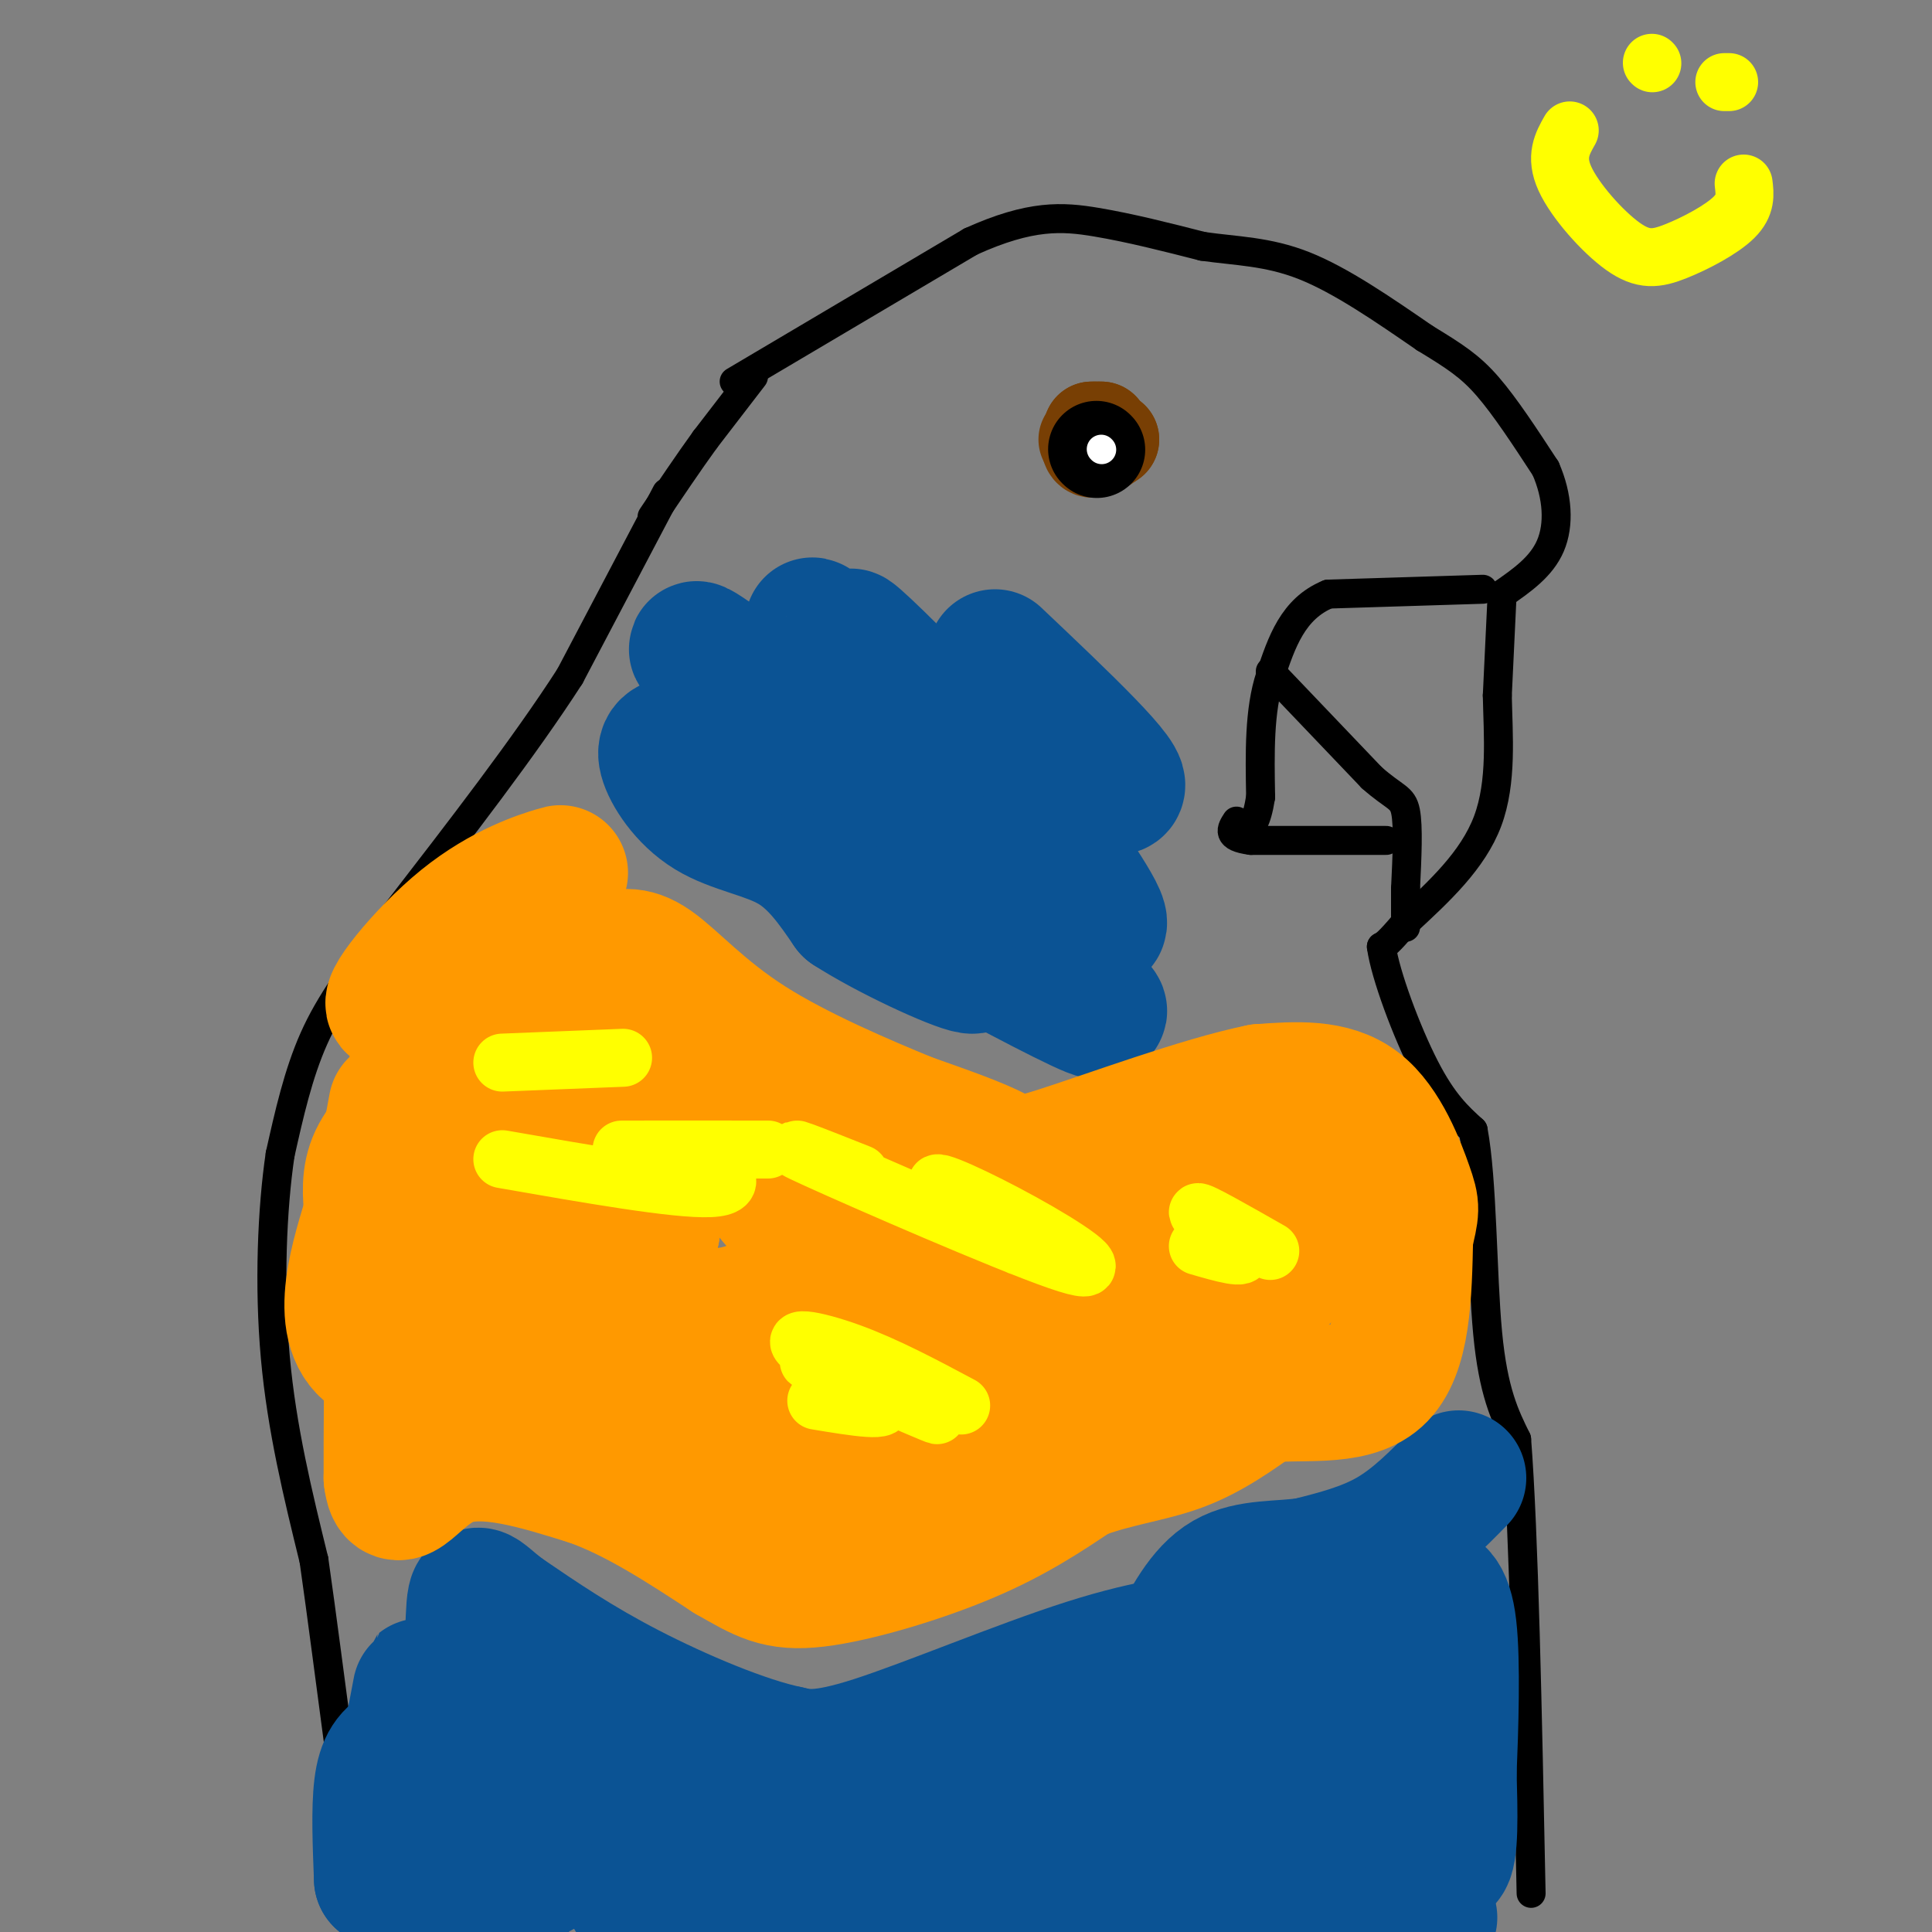 <svg viewBox='0 0 400 400' version='1.1' xmlns='http://www.w3.org/2000/svg' xmlns:xlink='http://www.w3.org/1999/xlink'><rect x="0" y="0" width="400" height="400" fill="#808080" stroke="none"/><g fill='none' stroke='#000000' stroke-width='6' stroke-linecap='round' stroke-linejoin='round'><path d='M156,78c0.000,0.000 -10.000,13.000 -10,13'/><path d='M146,91c-3.500,4.833 -7.250,10.417 -11,16'/><path d='M152,79c0.000,0.000 49.000,-29.000 49,-29'/><path d='M201,50c12.422,-5.622 18.978,-5.178 26,-4c7.022,1.178 14.511,3.089 22,5'/><path d='M249,51c6.978,1.000 13.422,1.000 21,4c7.578,3.000 16.289,9.000 25,15'/><path d='M295,70c6.244,3.800 9.356,5.800 13,10c3.644,4.200 7.822,10.600 12,17'/><path d='M320,97c2.533,5.756 2.867,11.644 1,16c-1.867,4.356 -5.933,7.178 -10,10'/><path d='M311,123c0.000,0.000 -1.000,21.000 -1,21'/><path d='M310,144c0.156,8.111 1.044,17.889 -2,26c-3.044,8.111 -10.022,14.556 -17,21'/><path d='M291,191c-3.667,4.333 -4.333,4.667 -5,5'/><path d='M286,196c0.778,5.756 5.222,17.644 9,25c3.778,7.356 6.889,10.178 10,13'/><path d='M305,234c1.956,10.378 1.844,29.822 3,42c1.156,12.178 3.578,17.089 6,22'/><path d='M314,298c1.500,19.333 2.250,56.667 3,94'/><path d='M138,102c0.000,0.000 -20.000,38.000 -20,38'/><path d='M118,140c-9.333,14.500 -22.667,31.750 -36,49'/><path d='M82,189c-9.067,12.333 -13.733,18.667 -17,26c-3.267,7.333 -5.133,15.667 -7,24'/><path d='M58,239c-1.667,11.200 -2.333,27.200 -1,42c1.333,14.800 4.667,28.400 8,42'/><path d='M65,323c3.289,22.889 7.511,59.111 11,77c3.489,17.889 6.244,17.444 9,17'/><path d='M263,139c0.000,0.000 21.000,22.000 21,22'/><path d='M284,161c4.822,4.267 6.378,3.933 7,7c0.622,3.067 0.311,9.533 0,16'/><path d='M291,184c0.000,4.000 0.000,6.000 0,8'/><path d='M287,174c0.000,0.000 -28.000,0.000 -28,0'/><path d='M259,174c-5.167,-0.667 -4.083,-2.333 -3,-4'/><path d='M307,122c0.000,0.000 -32.000,1.000 -32,1'/><path d='M275,123c-7.333,3.000 -9.667,10.000 -12,17'/><path d='M263,140c-2.333,7.000 -2.167,16.000 -2,25'/><path d='M261,165c-0.833,5.333 -1.917,6.167 -3,7'/></g>
<g fill='none' stroke='#783f04' stroke-width='20' stroke-linecap='round' stroke-linejoin='round'><path d='M227,89c0.000,0.000 0.100,0.100 0.1,0.1'/><path d='M227.1,89.1c-0.167,-0.000 -0.633,-0.050 -1.1,-0.1'/><path d='M226,89c0.150,-0.017 1.075,-0.008 2,0'/><path d='M228,89c0.000,0.167 -1.000,0.583 -2,1'/><path d='M226,90c-0.489,0.911 -0.711,2.689 0,3c0.711,0.311 2.356,-0.844 4,-2'/><path d='M230,91c-0.167,-0.333 -2.583,-0.167 -5,0'/></g>
<g fill='none' stroke='#000000' stroke-width='20' stroke-linecap='round' stroke-linejoin='round'><path d='M227,93c0.000,0.000 0.100,0.100 0.1,0.1'/></g>
<g fill='none' stroke='#ffffff' stroke-width='6' stroke-linecap='round' stroke-linejoin='round'><path d='M228,93c0.000,0.000 0.100,0.100 0.1,0.1'/></g>
<g fill='none' stroke='#0b5394' stroke-width='28' stroke-linecap='round' stroke-linejoin='round'><path d='M302,306c-4.417,4.500 -8.833,9.000 -14,12c-5.167,3.000 -11.083,4.500 -17,6'/><path d='M271,324c-5.933,0.933 -12.267,0.267 -17,3c-4.733,2.733 -7.867,8.867 -11,15'/><path d='M256,339c-8.600,0.800 -17.200,1.600 -31,6c-13.800,4.400 -32.800,12.400 -44,16c-11.200,3.600 -14.600,2.800 -18,2'/><path d='M163,363c-8.978,-1.867 -22.422,-7.533 -33,-13c-10.578,-5.467 -18.289,-10.733 -26,-16'/><path d='M104,334c-5.333,-4.044 -5.667,-6.156 -6,1c-0.333,7.156 -0.667,23.578 -1,40'/><path d='M97,375c0.121,11.782 0.925,21.235 1,16c0.075,-5.235 -0.579,-25.160 -1,-33c-0.421,-7.840 -0.608,-3.596 -3,-1c-2.392,2.596 -6.990,3.545 -10,5c-3.010,1.455 -4.431,3.416 -5,8c-0.569,4.584 -0.284,11.792 0,19'/><path d='M79,389c2.006,-6.962 7.022,-33.866 8,-39c0.978,-5.134 -2.083,11.502 -1,25c1.083,13.498 6.309,23.856 9,20c2.691,-3.856 2.845,-21.928 3,-40'/><path d='M98,355c1.644,2.884 4.255,30.093 6,37c1.745,6.907 2.624,-6.486 4,-9c1.376,-2.514 3.250,5.853 4,4c0.750,-1.853 0.375,-13.927 0,-26'/><path d='M112,361c3.867,2.756 13.533,22.644 20,33c6.467,10.356 9.733,11.178 13,12'/><path d='M136,390c-9.667,-9.833 -19.333,-19.667 -14,-16c5.333,3.667 25.667,20.833 46,38'/><path d='M155,396c-10.833,-9.500 -21.667,-19.000 -18,-16c3.667,3.000 21.833,18.500 40,34'/><path d='M170,397c-6.512,-7.988 -13.024,-15.976 -10,-15c3.024,0.976 15.583,10.917 14,8c-1.583,-2.917 -17.310,-18.690 -14,-18c3.310,0.690 25.655,17.845 48,35'/><path d='M197,396c-6.831,-5.820 -13.662,-11.640 -10,-11c3.662,0.640 17.817,7.738 26,11c8.183,3.262 10.396,2.686 2,-5c-8.396,-7.686 -27.399,-22.482 -29,-21c-1.601,1.482 14.199,19.241 30,37'/><path d='M189,379c-5.889,-4.422 -11.778,-8.844 -7,-8c4.778,0.844 20.222,6.956 25,7c4.778,0.044 -1.111,-5.978 -7,-12'/><path d='M224,372c-4.027,-4.458 -8.055,-8.915 -2,-2c6.055,6.915 22.192,25.203 22,22c-0.192,-3.203 -16.715,-27.897 -21,-31c-4.285,-3.103 3.666,15.385 11,28c7.334,12.615 14.052,19.358 12,13c-2.052,-6.358 -12.872,-25.817 -14,-30c-1.128,-4.183 7.436,6.908 16,18'/><path d='M248,390c5.000,5.667 9.500,10.833 14,16'/><path d='M266,404c-11.031,-12.651 -22.062,-25.302 -21,-25c1.062,0.302 14.218,13.556 20,19c5.782,5.444 4.189,3.078 5,0c0.811,-3.078 4.026,-6.867 0,-15c-4.026,-8.133 -15.293,-20.609 -12,-17c3.293,3.609 21.147,23.305 39,43'/><path d='M296,397c-14.929,-17.887 -29.857,-35.774 -33,-40c-3.143,-4.226 5.500,5.208 2,8c-3.500,2.792 -19.143,-1.060 -21,-4c-1.857,-2.940 10.071,-4.970 22,-7'/><path d='M266,354c7.795,-1.558 16.282,-1.953 21,-6c4.718,-4.047 5.667,-11.744 5,-6c-0.667,5.744 -2.949,24.931 -3,26c-0.051,1.069 2.128,-15.980 3,-22c0.872,-6.020 0.436,-1.010 0,4'/><path d='M292,350c-0.119,4.607 -0.417,14.125 1,22c1.417,7.875 4.548,14.107 6,13c1.452,-1.107 1.226,-9.554 1,-18'/><path d='M300,367c0.378,-9.111 0.822,-22.889 0,-30c-0.822,-7.111 -2.911,-7.556 -5,-8'/><path d='M295,329c-4.333,0.000 -12.667,4.000 -21,8'/><path d='M141,154c-1.851,0.155 -3.702,0.310 -3,3c0.702,2.690 3.958,7.917 9,11c5.042,3.083 11.869,4.024 17,7c5.131,2.976 8.565,7.988 12,13'/><path d='M176,188c7.973,5.155 21.904,11.541 25,12c3.096,0.459 -4.644,-5.011 -9,-8c-4.356,-2.989 -5.326,-3.497 3,1c8.326,4.497 25.950,13.999 31,16c5.050,2.001 -2.475,-3.500 -10,-9'/><path d='M216,200c1.350,0.055 9.726,4.691 6,-1c-3.726,-5.691 -19.556,-21.711 -18,-20c1.556,1.711 20.496,21.153 10,14c-10.496,-7.153 -50.427,-40.901 -64,-53c-13.573,-12.099 -0.786,-2.550 12,7'/><path d='M162,147c8.322,5.744 23.127,16.603 21,14c-2.127,-2.603 -21.186,-18.667 -19,-17c2.186,1.667 25.617,21.065 28,21c2.383,-0.065 -16.281,-19.595 -12,-16c4.281,3.595 31.509,30.313 42,39c10.491,8.687 4.246,-0.656 -2,-10'/><path d='M220,178c-7.437,-9.437 -25.029,-28.029 -35,-38c-9.971,-9.971 -12.322,-11.319 -3,-2c9.322,9.319 30.318,29.307 26,26c-4.318,-3.307 -33.950,-29.908 -39,-34c-5.050,-4.092 14.481,14.326 23,22c8.519,7.674 6.024,4.605 4,1c-2.024,-3.605 -3.578,-7.744 -3,-9c0.578,-1.256 3.289,0.372 6,2'/><path d='M199,146c9.156,5.289 29.044,17.511 32,17c2.956,-0.511 -11.022,-13.756 -25,-27'/></g>
<g fill='none' stroke='#ff9900' stroke-width='28' stroke-linecap='round' stroke-linejoin='round'><path d='M112,182c2.804,-0.888 5.608,-1.777 3,-1c-2.608,0.777 -10.627,3.219 -19,10c-8.373,6.781 -17.100,17.900 -14,17c3.100,-0.900 18.027,-13.819 22,-18c3.973,-4.181 -3.007,0.374 -9,11c-5.993,10.626 -10.998,27.322 -13,33c-2.002,5.678 -1.001,0.339 0,-5'/><path d='M99,212c0.000,0.000 -15.000,38.000 -15,38'/><path d='M84,250c-3.000,15.667 -3.000,35.833 -3,56'/><path d='M81,306c0.911,7.644 4.689,-1.244 12,-4c7.311,-2.756 18.156,0.622 29,4'/><path d='M122,306c9.667,3.333 19.333,9.667 29,16'/><path d='M151,322c6.988,3.988 9.958,5.958 18,5c8.042,-0.958 21.155,-4.845 31,-9c9.845,-4.155 16.423,-8.577 23,-13'/><path d='M223,305c7.489,-2.911 14.711,-3.689 21,-6c6.289,-2.311 11.644,-6.156 17,-10'/><path d='M261,289c7.711,-1.156 18.489,0.956 24,-4c5.511,-4.956 5.756,-16.978 6,-29'/><path d='M291,256c1.286,-5.774 1.500,-5.708 0,-10c-1.500,-4.292 -4.714,-12.940 -10,-17c-5.286,-4.060 -12.643,-3.530 -20,-3'/><path d='M261,226c-12.036,2.393 -32.125,9.875 -42,13c-9.875,3.125 -9.536,1.893 -13,0c-3.464,-1.893 -10.732,-4.446 -18,-7'/><path d='M188,232c-9.167,-3.762 -23.083,-9.667 -33,-16c-9.917,-6.333 -15.833,-13.095 -20,-16c-4.167,-2.905 -6.583,-1.952 -9,-1'/><path d='M126,199c-1.957,-0.901 -2.349,-2.654 -5,0c-2.651,2.654 -7.560,9.715 -12,13c-4.440,3.285 -8.411,2.796 -12,5c-3.589,2.204 -6.794,7.102 -10,12'/><path d='M87,229c-3.511,3.822 -7.289,7.378 -9,11c-1.711,3.622 -1.356,7.311 -1,11'/><path d='M77,251c-2.407,8.292 -7.923,23.522 0,29c7.923,5.478 29.287,1.206 40,-2c10.713,-3.206 10.775,-5.344 12,-9c1.225,-3.656 3.612,-8.828 6,-14'/><path d='M135,255c0.670,-2.503 -0.656,-1.760 -3,-2c-2.344,-0.240 -5.705,-1.462 -12,12c-6.295,13.462 -15.522,41.608 -16,35c-0.478,-6.608 7.794,-47.971 8,-61c0.206,-13.029 -7.656,2.278 -12,11c-4.344,8.722 -5.172,10.861 -6,13'/><path d='M94,263c-1.378,2.777 -1.822,3.219 -1,4c0.822,0.781 2.911,1.900 8,-9c5.089,-10.900 13.178,-33.819 15,-32c1.822,1.819 -2.622,28.377 0,33c2.622,4.623 12.311,-12.688 22,-30'/><path d='M138,229c5.300,-9.308 7.550,-17.579 8,-19c0.450,-1.421 -0.899,4.009 0,10c0.899,5.991 4.045,12.544 8,19c3.955,6.456 8.719,12.815 14,16c5.281,3.185 11.080,3.196 12,2c0.920,-1.196 -3.040,-3.598 -7,-6'/><path d='M173,251c-21.356,-12.533 -71.244,-40.867 -71,-43c0.244,-2.133 50.622,21.933 101,46'/><path d='M203,254c19.444,7.911 17.556,4.689 25,3c7.444,-1.689 24.222,-1.844 41,-2'/><path d='M269,255c4.250,2.833 -5.625,10.917 -11,17c-5.375,6.083 -6.250,10.167 -26,12c-19.750,1.833 -58.375,1.417 -97,1'/><path d='M135,285c-15.878,-1.732 -7.072,-6.561 -4,-10c3.072,-3.439 0.411,-5.489 3,-5c2.589,0.489 10.428,3.516 18,2c7.572,-1.516 14.878,-7.576 21,-10c6.122,-2.424 11.061,-1.212 16,0'/><path d='M189,262c16.155,0.821 48.542,2.875 62,4c13.458,1.125 7.988,1.321 7,-3c-0.988,-4.321 2.506,-13.161 6,-22'/><path d='M264,241c-6.881,4.012 -27.083,25.042 -41,37c-13.917,11.958 -21.548,14.845 -30,18c-8.452,3.155 -17.726,6.577 -27,10'/><path d='M166,306c-11.491,3.011 -26.719,5.539 -21,5c5.719,-0.539 32.386,-4.145 43,-5c10.614,-0.855 5.175,1.041 1,3c-4.175,1.959 -7.088,3.979 -10,6'/><path d='M179,315c-7.378,1.867 -20.822,3.533 -20,4c0.822,0.467 15.911,-0.267 31,-1'/></g>
<g fill='none' stroke='#ffff00' stroke-width='12' stroke-linecap='round' stroke-linejoin='round'><path d='M104,220c0.000,0.000 25.000,-1.000 25,-1'/><path d='M104,240c18.030,3.155 36.060,6.310 43,6c6.940,-0.310 2.792,-4.083 -4,-6c-6.792,-1.917 -16.226,-1.976 -14,-2c2.226,-0.024 16.113,-0.012 30,0'/><path d='M178,243c-9.392,-3.727 -18.785,-7.455 -9,-3c9.785,4.455 38.746,17.091 50,21c11.254,3.909 4.799,-0.909 -4,-6c-8.799,-5.091 -19.943,-10.455 -21,-10c-1.057,0.455 7.971,6.727 17,13'/><path d='M169,290c8.087,1.341 16.174,2.681 13,0c-3.174,-2.681 -17.610,-9.384 -14,-8c3.610,1.384 25.267,10.856 26,11c0.733,0.144 -19.456,-9.038 -26,-13c-6.544,-3.962 0.559,-2.703 8,0c7.441,2.703 15.221,6.852 23,11'/><path d='M248,258c5.133,1.489 10.267,2.978 9,1c-1.267,-1.978 -8.933,-7.422 -9,-8c-0.067,-0.578 7.467,3.711 15,8'/><path d='M325,27c-1.541,2.716 -3.081,5.432 -1,10c2.081,4.568 7.785,10.987 12,14c4.215,3.013 6.943,2.619 11,1c4.057,-1.619 9.445,-4.463 12,-7c2.555,-2.537 2.278,-4.769 2,-7'/><path d='M342,13c0.000,0.000 0.100,0.100 0.1,0.1'/><path d='M357,17c0.000,0.000 1.000,0.000 1,0'/></g>
</svg>